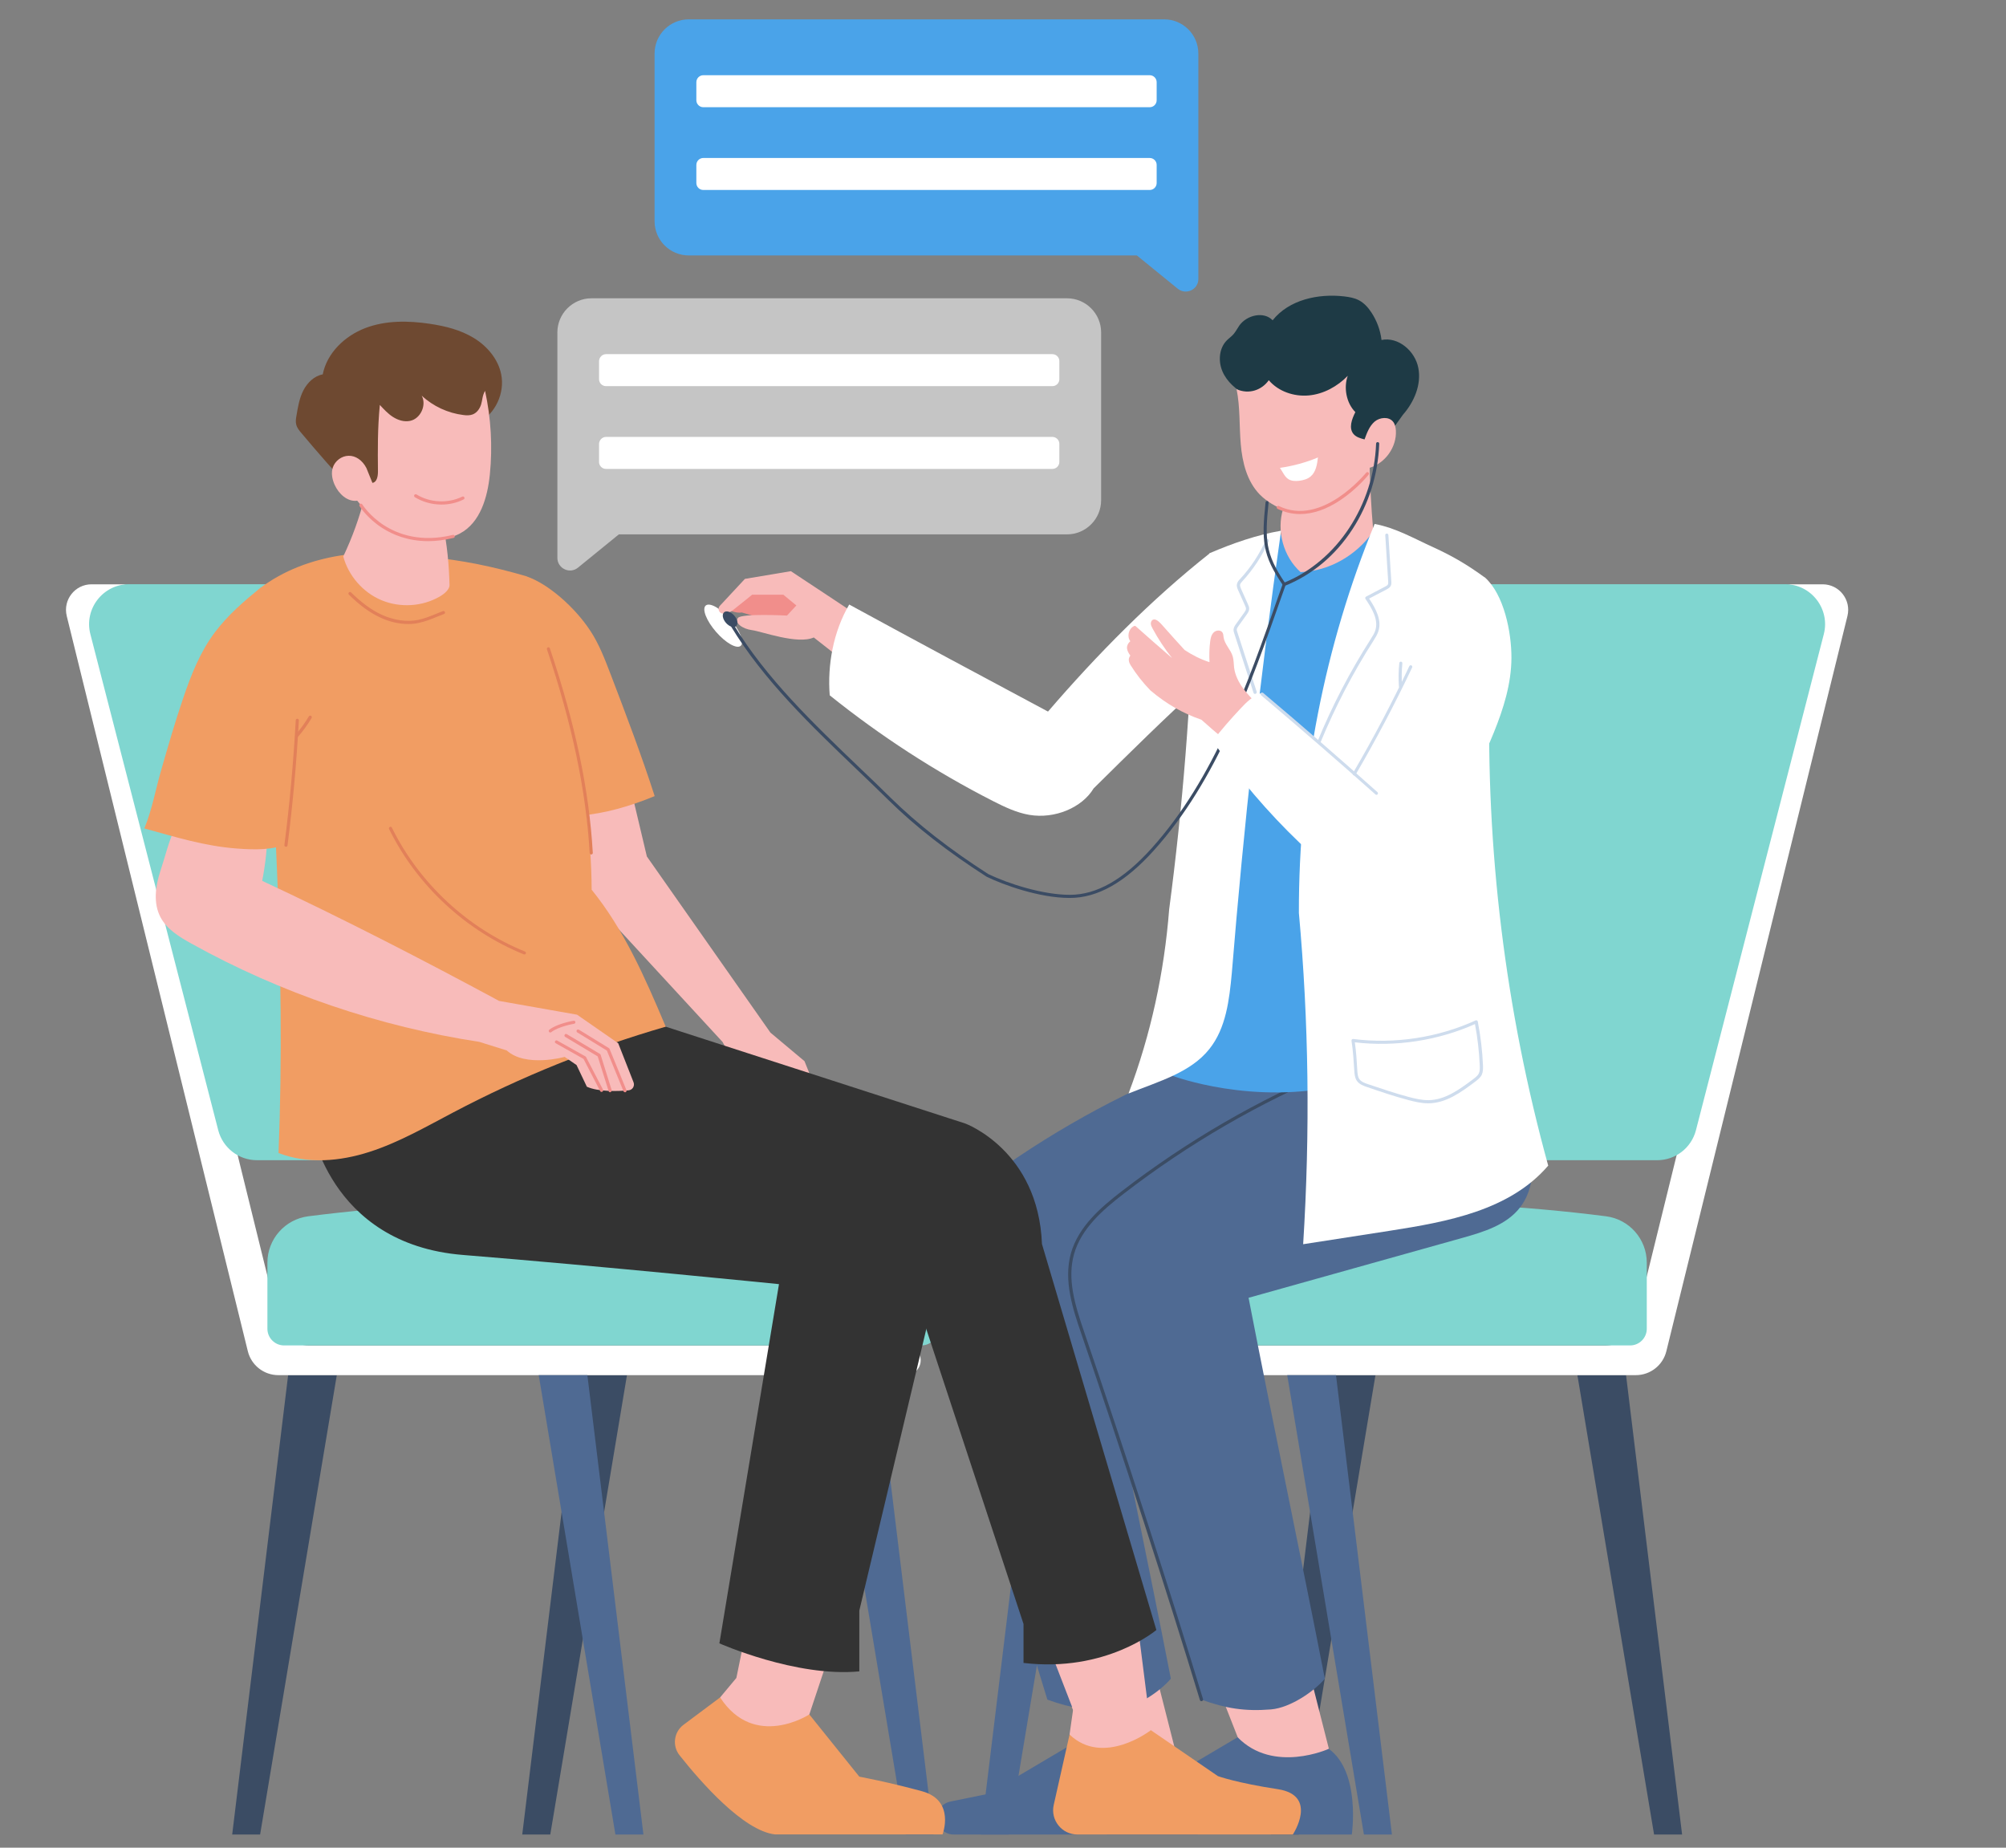 <svg width="304" height="280" viewBox="0 0 304 280" fill="none" xmlns="http://www.w3.org/2000/svg">
<rect x="0" y="0" width="304" height="280" fill="#808080" stroke="none"/>
<g clip-path="url(#clip0_6836_3125)">
<path d="M246.42 208.388L254.914 278H250.667L239.046 208.388H246.42Z" fill="#3B4C64"/>
<path d="M201.072 208.388L192.593 278H196.824L208.445 208.388H201.072Z" fill="#3B4C64"/>
<path d="M220.904 88.545H276.214C278.725 88.545 280.572 90.899 279.972 93.347L252.53 204.755C252.009 206.888 250.099 208.388 247.904 208.388H152.804C151.572 208.388 150.562 207.377 150.562 206.145C150.562 204.913 151.572 203.902 152.804 203.902H243.246C245.441 203.902 247.351 202.402 247.872 200.269L274.225 93.347C274.825 90.899 272.978 88.545 270.467 88.545H220.904Z" fill="white"/>
<path d="M202.462 208.388L210.941 278H206.693L195.072 208.388H202.462Z" fill="#4F6A93"/>
<path d="M157.098 208.388L148.619 278H152.867L164.472 208.388H157.098Z" fill="#4F6A93"/>
<path d="M214.603 93.189L196.572 168.345C195.656 172.152 198.546 175.817 202.461 175.817H251.14C253.904 175.817 256.319 173.953 257.014 171.268L276.388 96.111C277.383 92.273 274.477 88.529 270.514 88.529H220.509C217.698 88.545 215.267 90.472 214.603 93.189Z" fill="#80D6D0"/>
<path d="M243.388 184.315C218.646 181.14 188.725 181.393 154.383 184.568C150.735 184.9 147.94 187.964 147.94 191.629V201.359C147.94 202.749 149.077 203.886 150.467 203.886H247.035C248.425 203.886 249.562 202.749 249.562 201.359V191.344C249.562 187.79 246.925 184.773 243.388 184.315Z" fill="#80D6D0"/>
<path d="M43.666 208.388L35.188 278H39.419L51.04 208.388H43.666Z" fill="#3B4C64"/>
<path d="M87.64 208.388L79.145 278H83.393L95.014 208.388H87.64Z" fill="#3B4C64"/>
<path d="M69.182 88.545H13.872C11.361 88.545 9.514 90.899 10.114 93.347L37.556 204.755C38.077 206.888 39.988 208.388 42.182 208.388H137.283C138.514 208.388 139.525 207.377 139.525 206.145C139.525 204.913 138.514 203.902 137.283 203.902H46.856C44.661 203.902 42.751 202.402 42.23 200.269L15.877 93.347C15.277 90.899 17.124 88.545 19.635 88.545H69.182Z" fill="white"/>
<path d="M89.014 208.388L97.509 278H93.262L81.641 208.388H89.014Z" fill="#4F6A93"/>
<path d="M132.988 208.388L141.483 278H137.235L125.614 208.388H132.988Z" fill="#4F6A93"/>
<path d="M75.482 93.189L93.514 168.345C94.429 172.152 91.54 175.817 87.624 175.817H38.945C36.182 175.817 33.766 173.953 33.071 171.268L13.698 96.111C12.703 92.273 15.608 88.529 19.571 88.529H69.577C72.387 88.545 74.835 90.472 75.482 93.189Z" fill="#80D6D0"/>
<path d="M46.714 184.315C71.456 181.14 101.377 181.393 135.719 184.568C139.367 184.9 142.162 187.964 142.162 191.629V201.359C142.162 202.749 141.025 203.886 139.635 203.886H43.051C41.661 203.886 40.524 202.749 40.524 201.359V191.344C40.524 187.79 43.177 184.773 46.714 184.315Z" fill="#80D6D0"/>
<path d="M178.477 43.748L172.288 38.71H104.377C101.519 38.71 99.198 36.388 99.198 33.529V8.113C99.198 5.254 101.519 2.932 104.377 2.932H176.425C179.283 2.932 181.604 5.254 181.604 8.113V42.264C181.619 43.875 179.741 44.775 178.477 43.748Z" fill="#4AA3E9"/>
<path d="M174.229 11.398H106.587C106.003 11.398 105.529 11.872 105.529 12.457V15.189C105.529 15.774 106.003 16.248 106.587 16.248H174.229C174.814 16.248 175.287 15.774 175.287 15.189V12.457C175.287 11.872 174.814 11.398 174.229 11.398Z" fill="white"/>
<path d="M174.229 23.94H106.587C106.003 23.94 105.529 24.414 105.529 24.999V27.731C105.529 28.316 106.003 28.79 106.587 28.79H174.229C174.814 28.79 175.287 28.316 175.287 27.731V24.983C175.287 24.414 174.814 23.94 174.229 23.94Z" fill="white"/>
<path d="M208.778 67.9C209.153 67.9 209.457 67.596 209.457 67.221C209.457 66.846 209.153 66.541 208.778 66.541C208.403 66.541 208.099 66.846 208.099 67.221C208.099 67.596 208.403 67.9 208.778 67.9Z" fill="#CEDCED"/>
<path d="M112.255 97.866C112.854 97.345 112.151 95.557 110.686 93.872C109.221 92.187 107.548 91.243 106.949 91.764C106.351 92.285 107.053 94.073 108.518 95.758C109.983 97.443 111.656 98.387 112.255 97.866Z" fill="white"/>
<path d="M110.188 92.321C110.188 92.321 111.482 93 112.398 92.81L116.393 93.979L120.814 94.406L123.34 90.599L117.624 88.008L112.398 89.935L110.188 92.321Z" fill="#F18E8B"/>
<path d="M131.029 93.963L126.229 90.772L119.85 86.555L112.887 87.724L109.082 91.815C108.672 92.257 108.987 92.984 109.587 92.984C110.029 92.984 110.566 92.857 111.087 92.447C112.508 91.341 113.977 90.124 113.977 90.124H118.714L120.687 91.751L119.266 93.284C119.266 93.284 112.382 92.92 111.829 93.647C111.277 94.389 112.508 95.306 113.977 95.495C115.445 95.685 120.861 97.707 123.324 96.601L129.466 101.419L131.029 93.963Z" fill="#F8BBBA"/>
<path d="M183.309 83.87C174.467 90.851 166.193 99.255 158.82 107.832C148.872 102.509 138.909 97.186 128.693 91.61C126.277 95.748 125.377 100.755 125.741 105.368C133.414 111.528 141.704 116.914 150.467 121.385C152.235 122.285 154.051 123.154 155.993 123.485C159.83 124.133 163.967 122.411 165.735 119.473C171.199 114.071 176.678 108.653 182.141 103.709C183.593 98.907 184.383 93.9 184.493 88.877C184.572 87.187 184.699 84.912 183.309 83.87Z" fill="white"/>
<path d="M111.555 94.883C111.904 94.58 111.778 93.865 111.274 93.285C110.771 92.706 110.08 92.483 109.731 92.786C109.382 93.089 109.508 93.805 110.012 94.384C110.515 94.963 111.206 95.187 111.555 94.883Z" fill="#3B4C64"/>
<path d="M158.725 249.236L164.235 263.263C164.235 263.263 162.909 268.444 167.567 269.455C172.225 270.465 178.051 265.016 178.051 265.016L173.851 248.509L158.725 249.236Z" fill="#F8BBBA"/>
<path d="M144.514 278H181.541C181.541 278 182.93 268.57 178.051 265.016C178.051 265.016 169.667 268.839 164.235 263.263L149.741 271.84L144.009 273.009C143.046 273.214 142.272 273.956 142.051 274.92C141.704 276.5 142.888 278 144.514 278Z" fill="#4F6A93"/>
<path d="M178.92 162.106C167.441 166.876 156.593 173.163 146.757 180.745C143.536 183.225 140.267 186.084 139.178 190.001C138.072 193.95 139.414 198.136 140.741 202.022C146.236 218.071 153.799 241.306 158.725 257.56C162.436 258.903 165.325 259.361 169.257 259.045C172.209 258.808 175.872 256.265 177.436 254.385C174.104 237.262 169.351 214.627 165.878 196.667C176.662 193.65 187.462 190.617 198.246 187.6C201.515 186.684 205.004 185.626 207.057 182.925C208.667 180.824 209.109 178.012 208.841 175.375C208.573 172.737 207.625 170.225 207.12 167.603C204.373 166.608 201.988 164.807 199.241 163.828C197.63 163.259 195.925 162.991 194.251 162.722C190.415 162.106 186.009 159.152 178.92 162.106Z" fill="#4F6A93"/>
<path d="M182.062 249.236L187.572 263.263C187.572 263.263 186.246 268.444 190.904 269.455C195.562 270.465 201.388 265.016 201.388 265.016L197.188 248.509L182.062 249.236Z" fill="#F8BBBA"/>
<path d="M167.835 278H204.861C204.861 278 206.251 268.57 201.372 265.016C201.372 265.016 192.988 268.839 187.556 263.263L173.061 271.84L167.33 273.009C166.366 273.214 165.593 273.956 165.372 274.92C165.024 276.5 166.224 278 167.835 278Z" fill="#4F6A93"/>
<path d="M202.257 162.106C190.778 166.876 179.93 173.163 170.094 180.745C166.872 183.225 163.604 186.084 162.515 190.001C161.409 193.95 162.751 198.136 164.078 202.022C169.572 218.071 177.136 241.306 182.062 257.56C185.772 258.903 188.662 259.361 192.594 259.045C195.546 258.808 199.209 256.265 200.773 254.385C197.441 237.262 192.688 214.627 189.215 196.667C199.999 193.65 210.799 190.617 221.583 187.6C224.852 186.684 228.341 185.626 230.394 182.925C232.004 180.824 232.446 178.012 232.178 175.375C231.909 172.737 230.962 170.225 230.457 167.603C227.709 166.608 225.325 164.807 222.578 163.828C220.967 163.259 219.262 162.991 217.588 162.722C213.752 162.106 209.346 159.152 202.257 162.106Z" fill="#4F6A93"/>
<path d="M182.061 257.797C181.966 257.797 181.872 257.734 181.84 257.623C177.198 242.301 169.793 219.461 163.856 202.085C162.64 198.531 161.124 194.093 162.293 189.922C163.445 185.847 166.856 182.941 169.966 180.54C179.835 172.926 190.667 166.639 202.177 161.869C202.303 161.822 202.43 161.869 202.493 161.995C202.54 162.122 202.493 162.248 202.367 162.311C190.903 167.066 180.088 173.337 170.266 180.919C167.219 183.272 163.872 186.116 162.766 190.049C161.724 193.777 162.845 197.631 164.33 201.927C170.282 219.303 177.672 242.159 182.314 257.481C182.345 257.607 182.282 257.734 182.156 257.781C182.093 257.797 182.077 257.797 182.061 257.797Z" fill="#3B4C64"/>
<path d="M211.541 81.927L202.257 79.384L189.593 81.927L181.62 142.757L177.72 163.038C177.72 163.038 189.988 167.667 203.63 164.349C217.272 161.032 217.099 144.399 217.099 144.399L218.204 106.221L211.541 81.927Z" fill="#4AA3E9"/>
<path d="M207.53 69.29C207.594 73.034 207.783 76.761 208.115 80.521C205.62 84.106 201.515 86.539 197.094 86.697C194.488 84.359 193.415 80.442 194.457 77.093C194.536 76.809 194.646 76.54 194.851 76.335C195.041 76.161 195.278 76.066 195.515 75.972C199.762 74.281 203.725 71.928 207.53 69.29Z" fill="#F8BBBA"/>
<path d="M225.751 104.23C225.135 128.619 228.135 153.103 234.625 176.638C228.798 183.431 219.34 185.152 210.609 186.511C206.235 187.19 201.861 187.869 197.488 188.548C198.561 171.41 198.34 154.824 196.84 138.349C196.793 118.083 200.74 97.802 208.319 79.399C211.54 80 214.225 81.579 217.193 82.922C220.161 84.28 222.403 85.607 225.025 87.519C225.151 92.478 225.877 99.128 225.751 104.23Z" fill="white"/>
<path d="M199.888 112.681C199.856 112.681 199.824 112.681 199.793 112.665C199.666 112.618 199.619 112.476 199.666 112.349C201.877 106.963 204.593 101.75 207.735 96.838L207.751 96.806C208.003 96.411 208.272 96.001 208.414 95.558C208.951 93.931 207.924 92.225 206.93 90.757C206.898 90.693 206.882 90.63 206.898 90.567C206.914 90.504 206.961 90.441 207.024 90.409L209.914 88.893C210.103 88.798 210.261 88.703 210.324 88.577C210.388 88.466 210.388 88.308 210.372 88.119L209.93 81.105C209.914 80.979 210.024 80.868 210.151 80.853C210.277 80.853 210.388 80.947 210.403 81.074L210.845 88.087C210.861 88.292 210.877 88.561 210.751 88.798C210.609 89.066 210.34 89.209 210.135 89.319L207.482 90.709C208.556 92.32 209.44 94.042 208.872 95.701C208.714 96.19 208.43 96.632 208.161 97.059L208.145 97.091C205.019 101.972 202.319 107.168 200.109 112.523C200.077 112.618 199.982 112.681 199.888 112.681Z" fill="#CEDCED"/>
<path d="M216.419 167.193C215.361 167.193 214.335 166.94 213.435 166.703C211.335 166.15 209.235 165.439 207.214 164.744C206.693 164.571 205.982 164.334 205.603 163.749C205.303 163.291 205.272 162.738 205.24 162.296C205.145 160.78 205.051 159.216 204.814 157.715C204.798 157.636 204.829 157.573 204.877 157.51C204.924 157.462 205.003 157.431 205.082 157.447C211.319 158.252 217.903 157.241 223.619 154.635C223.682 154.603 223.761 154.603 223.824 154.635C223.887 154.667 223.935 154.73 223.951 154.793C224.377 156.989 224.645 159.232 224.74 161.459C224.756 161.948 224.756 162.438 224.551 162.88C224.33 163.323 223.919 163.639 223.587 163.891C221.251 165.66 219.119 167.13 216.577 167.193C216.529 167.193 216.466 167.193 216.419 167.193ZM205.319 157.952C205.524 159.374 205.619 160.843 205.698 162.264C205.729 162.691 205.761 163.149 205.982 163.496C206.251 163.907 206.756 164.113 207.34 164.302C209.361 164.981 211.445 165.692 213.53 166.245C214.43 166.482 215.487 166.735 216.545 166.719C218.945 166.656 221.014 165.234 223.287 163.512C223.587 163.275 223.935 163.023 224.108 162.675C224.266 162.343 224.266 161.933 224.251 161.49C224.156 159.374 223.919 157.257 223.524 155.188C217.903 157.699 211.461 158.679 205.319 157.952Z" fill="#CEDCED"/>
<path d="M194.14 80.426C190.935 102.746 188.488 125.176 186.672 147.495C186.293 151.523 185.803 155.804 183.277 158.963C180.435 162.533 175.682 163.844 171.024 165.708C174.403 156.783 176.44 147.337 177.182 137.797C179.235 122.285 180.482 106.647 180.893 91.025C181.524 88.451 182.472 85.955 183.293 83.838C186.83 82.322 190.461 81.058 194.14 80.426Z" fill="white"/>
<path d="M190.193 105.162C190.098 105.162 190.003 105.099 189.972 105.004L187.05 96.001C186.987 95.827 186.924 95.606 186.94 95.385C186.972 95.053 187.145 94.8 187.303 94.579L188.55 92.842C188.693 92.636 188.819 92.463 188.819 92.273C188.835 92.115 188.74 91.925 188.677 91.767L187.65 89.477C187.54 89.224 187.366 88.861 187.461 88.482C187.524 88.182 187.729 87.945 187.919 87.755C189.545 86.002 190.856 84.012 191.819 81.832C191.866 81.706 192.008 81.658 192.135 81.706C192.261 81.753 192.308 81.895 192.261 82.021C191.266 84.249 189.924 86.286 188.282 88.071C188.124 88.245 187.982 88.403 187.935 88.577C187.887 88.782 187.982 89.003 188.093 89.272L189.119 91.562C189.214 91.767 189.324 92.004 189.308 92.289C189.293 92.62 189.087 92.905 188.945 93.11L187.698 94.848C187.556 95.053 187.429 95.227 187.429 95.4C187.414 95.543 187.477 95.685 187.524 95.827L190.445 104.831C190.493 104.957 190.414 105.083 190.287 105.131C190.24 105.162 190.208 105.162 190.193 105.162Z" fill="#CEDCED"/>
<path d="M162.119 136.075C157.461 136.075 152.029 134.069 149.566 132.884C149.55 132.884 149.55 132.868 149.535 132.868C143.645 129.093 138.766 125.302 134.661 121.258C133.129 119.742 131.519 118.21 129.956 116.709C122.961 110.012 115.714 103.077 110.771 94.911C110.708 94.8 110.74 94.658 110.85 94.579C110.961 94.516 111.103 94.548 111.182 94.658C116.093 102.777 123.308 109.68 130.287 116.362C131.85 117.847 133.461 119.394 134.993 120.911C139.082 124.923 143.914 128.698 149.772 132.458C152.929 133.974 158.124 135.601 162.119 135.601H162.135C166.193 135.601 170.251 133.295 174.514 128.556C184.051 117.957 189.008 103.836 193.793 90.172L194.393 88.482C194.44 88.356 194.566 88.293 194.693 88.34C194.819 88.387 194.882 88.514 194.835 88.64L194.235 90.33C189.435 104.041 184.461 118.21 174.861 128.872C170.503 133.721 166.335 136.075 162.135 136.075C162.135 136.075 162.129 136.075 162.119 136.075Z" fill="#3B4C64"/>
<path d="M188.788 59.86C187.32 59.023 185.946 57.87 185.267 56.306C184.588 54.758 184.73 52.768 185.93 51.567C186.246 51.252 186.625 50.999 186.925 50.651C187.272 50.256 187.509 49.767 187.809 49.34C188.93 47.745 191.52 47.129 192.862 48.535C195.341 45.423 199.746 44.459 203.709 44.917C204.483 45.012 205.257 45.139 205.935 45.502C206.725 45.913 207.341 46.608 207.83 47.35C208.651 48.598 209.188 50.035 209.362 51.52C211.904 50.999 214.446 53.194 214.936 55.737C215.441 58.281 214.304 60.919 212.599 62.861C211.493 64.409 210.388 65.942 209.283 67.49C206.883 67.821 204.404 68.153 202.051 67.553C200.093 67.047 198.357 65.894 196.667 64.773C194.141 63.083 191.583 61.424 188.788 59.86Z" fill="#1E3A45"/>
<path d="M187.398 58.975C187.951 61.708 187.793 64.52 188.03 67.3C188.267 70.08 188.977 72.955 190.919 74.945C191.977 76.019 193.319 76.761 194.709 77.346C195.719 77.757 196.793 78.104 197.883 78.057C199.256 77.994 200.535 77.33 201.735 76.651C204.246 75.214 206.851 73.46 207.577 70.885C209.946 70.175 211.683 67.726 211.541 65.246C211.509 64.772 211.414 64.283 211.114 63.904C210.467 63.098 209.109 63.224 208.32 63.888C207.53 64.567 207.151 65.594 206.788 66.589C206.188 66.431 205.541 66.257 205.13 65.784C204.356 64.883 204.862 63.509 205.398 62.451C203.993 61.045 203.614 58.691 204.246 56.954C202.667 58.565 200.583 59.718 198.341 59.923C196.098 60.129 193.73 59.323 192.277 57.617C191.251 59.086 189.293 59.828 187.398 58.975Z" fill="#F8BBBA"/>
<path d="M193.967 70.901C195.94 70.617 197.883 70.096 199.73 69.322C199.604 70.364 199.43 71.517 198.625 72.197C198.151 72.607 197.504 72.781 196.872 72.86C196.319 72.923 195.719 72.907 195.246 72.607C194.677 72.244 194.425 71.565 193.967 70.901Z" fill="white"/>
<path d="M197.014 77.899C195.83 77.899 194.677 77.63 193.603 77.109C193.493 77.046 193.43 76.904 193.493 76.793C193.556 76.683 193.698 76.619 193.809 76.683C200.346 79.889 206.961 71.707 207.04 71.628C207.119 71.533 207.277 71.501 207.372 71.596C207.467 71.675 207.498 71.833 207.403 71.928C207.34 72.023 205.667 74.092 203.14 75.782C201.04 77.188 198.972 77.899 197.014 77.899Z" fill="#F18E8B"/>
<path d="M190.777 106.931C189.104 105.304 187.319 103.472 187.019 101.15C186.956 100.597 186.972 100.013 186.814 99.476C186.514 98.433 185.567 97.627 185.425 96.553C185.393 96.332 185.393 96.08 185.283 95.89C185.03 95.432 184.304 95.463 183.925 95.843C183.546 96.222 183.451 96.759 183.388 97.28C183.261 98.291 183.246 99.318 183.293 100.344C181.84 99.871 180.64 99.239 179.519 98.496C178.477 97.375 177.419 96.174 176.361 94.99C176.093 94.689 175.84 94.389 175.525 94.137C175.304 93.947 174.988 93.789 174.719 93.915C174.498 94.01 174.388 94.295 174.404 94.532C174.419 94.784 174.546 95.005 174.656 95.227C175.509 96.806 176.504 98.323 177.625 99.728C175.682 98.07 173.914 96.49 172.146 94.927C172.098 94.895 172.067 94.847 172.004 94.847C171.94 94.832 171.877 94.863 171.814 94.895C171.025 95.306 170.756 96.459 171.293 97.169C170.898 97.517 170.74 97.944 170.804 98.323C170.867 98.702 171.072 99.033 171.293 99.349C170.882 99.902 171.104 100.408 171.34 100.802C172.193 102.177 173.204 103.456 174.34 104.625C176.772 106.694 179.33 108.132 182.061 109.064C183.214 110.106 184.319 111.054 185.583 112.065C185.977 111.891 186.261 111.559 186.546 111.244C187.288 110.375 188.014 109.522 188.756 108.653C189.088 108.242 189.419 107.847 190.777 106.931Z" fill="#F8BBBA"/>
<path d="M205.603 117.025C208.272 112.507 210.672 107.832 212.804 103.03C215.014 97.043 219.482 90.298 225.025 87.502C227.914 90.061 229.067 95.795 229.051 99.697C229.035 103.598 227.851 107.389 226.382 111.007C223.272 118.683 218.851 125.807 213.135 131.794C210.83 133.816 207.325 133.989 204.451 132.947C201.561 131.904 199.177 129.851 196.967 127.734C192.135 123.106 187.777 117.988 183.767 112.286C185.093 110.58 186.514 108.953 187.982 107.389C188.882 106.426 189.861 105.446 191.203 105.004C195.767 109.111 200.472 113.107 205.603 117.025Z" fill="white"/>
<path d="M208.604 120.452C208.541 120.452 208.494 120.437 208.446 120.389C202.778 115.335 196.936 110.28 191.125 105.367C191.03 105.289 191.015 105.131 191.094 105.036C191.172 104.941 191.33 104.925 191.425 105.004C197.251 109.917 203.078 114.971 208.746 120.042C208.841 120.137 208.857 120.279 208.762 120.374C208.746 120.421 208.667 120.452 208.604 120.452Z" fill="#CEDCED"/>
<path d="M205.241 117.515C205.193 117.515 205.162 117.499 205.114 117.483C205.004 117.42 204.956 117.278 205.035 117.151C208.114 111.891 210.988 106.442 213.577 100.945C213.641 100.834 213.767 100.771 213.893 100.834C214.004 100.897 214.067 101.024 214.004 101.15C211.398 106.663 208.509 112.128 205.43 117.404C205.398 117.467 205.32 117.515 205.241 117.515Z" fill="#CEDCED"/>
<path d="M212.235 104.246C212.109 104.246 212.014 104.152 211.998 104.025C211.92 102.841 211.935 101.64 212.062 100.471C212.077 100.345 212.188 100.25 212.314 100.266C212.441 100.282 212.535 100.392 212.52 100.519C212.409 101.672 212.393 102.841 212.472 104.009C212.488 104.136 212.377 104.246 212.251 104.262L212.235 104.246Z" fill="#CEDCED"/>
<path d="M194.615 88.782C194.536 88.782 194.472 88.75 194.425 88.687C191.267 84.106 191.188 81.863 191.788 76.129C191.804 76.003 191.915 75.908 192.041 75.924C192.167 75.94 192.262 76.05 192.246 76.177C191.678 81.705 191.741 83.917 194.694 88.261C202.636 84.991 208.194 76.556 208.541 67.221C208.541 67.094 208.651 66.984 208.794 67C208.92 67 209.03 67.11 209.015 67.252C208.841 71.88 207.451 76.351 204.973 80.173C202.399 84.154 198.846 87.123 194.709 88.782H194.615Z" fill="#3B4C64"/>
<path d="M95.55 119.331L98.029 129.788L116.756 156.483L121.919 160.811L123.34 164.349L112.082 162.501L109.492 157.889L87.087 133.579L85.287 119.094L95.55 119.331Z" fill="#F8BBBA"/>
<path d="M112.825 248.241L111.593 254.275L109.13 257.229C109.13 257.229 106.793 263.468 113.551 264.368C120.309 265.269 122.646 259.819 122.646 259.819L125.472 251.337L112.825 248.241Z" fill="#F8BBBA"/>
<path d="M159.262 250.373L162.625 259.061L162.088 262.836C162.088 262.836 163.935 268.001 168.12 267.764C172.304 267.512 174.435 262.188 174.435 262.188L172.556 247.34L159.262 250.373Z" fill="#F8BBBA"/>
<path d="M100.888 155.583L146.283 170.257C146.283 170.257 157.351 174.316 157.904 188.517L175.241 247.009C175.241 247.009 167.63 253.485 155.109 252V246.092L138.072 194.424C138.072 194.424 85.067 185.942 75.656 178.929C66.246 171.915 75.656 155.583 75.656 155.583H100.888Z" fill="#333333"/>
<path d="M47.014 170.067C47.014 170.067 49.572 188.517 70.161 190.175C90.751 191.834 118.051 194.598 118.051 194.598L109.019 249.031C109.019 249.031 120.64 254.196 130.224 253.28V244.071L142.209 193.698C142.209 193.698 146.456 183.731 142.209 177.823C137.961 171.915 111.198 167.666 100.872 165.739C90.561 163.796 74.882 160.811 74.882 160.811L47.014 170.067Z" fill="#333333"/>
<path d="M109.13 257.229L103.572 261.383C102.119 262.473 101.851 264.558 102.972 265.979C106.193 270.055 112.651 277.431 117.435 277.984H142.84C142.84 277.984 144.814 272.835 139.73 271.445C134.646 270.055 130.224 269.233 130.224 269.233L122.646 259.803C122.661 259.803 114.34 265.221 109.13 257.229Z" fill="#F19D63"/>
<path d="M162.088 262.852L159.688 273.514C159.167 275.82 160.92 278 163.272 278H195.925C195.925 278 199.856 272.077 193.635 271.129C187.399 270.181 184.572 269.154 184.572 269.154L174.404 262.188C174.435 262.188 167.22 267.764 162.088 262.852Z" fill="#F19D63"/>
<path d="M42.213 174.727C46.587 176.433 51.545 175.991 55.998 174.554C60.466 173.116 64.555 170.747 68.708 168.567C78.956 163.165 89.756 158.805 100.887 155.583C97.698 148.001 94.524 140.83 89.661 134.827C89.614 118.542 84.703 102.809 79.84 87.345C74.819 85.876 70.019 84.865 64.761 84.391C56.045 82.875 46.477 83.823 39.45 89.098C41.392 117.625 43.334 146.2 42.213 174.727Z" fill="#F19D63"/>
<path d="M79.84 87.36C83.124 88.498 87.119 92.036 89.44 95.558C90.782 97.58 91.65 99.871 92.519 102.129C94.872 108.29 97.224 114.466 99.214 120.642C95.472 122.19 91.556 123.312 87.94 123.58C86.029 121.274 84.94 118.415 83.977 115.587C82.114 110.09 80.582 104.467 79.414 98.781C78.624 94.958 78.072 90.599 79.84 87.36Z" fill="#F19D63"/>
<path d="M89.598 129.488C89.471 129.488 89.361 129.393 89.361 129.267C88.824 119.852 86.708 109.759 82.887 98.401C82.84 98.275 82.919 98.149 83.029 98.101C83.156 98.054 83.282 98.133 83.329 98.244C87.166 109.632 89.298 119.773 89.835 129.235C89.85 129.361 89.755 129.472 89.598 129.488C89.608 129.488 89.608 129.488 89.598 129.488Z" fill="#E28059"/>
<path d="M26.63 125.16C25.509 127.64 25.067 129.693 24.309 131.983C23.551 134.258 23.203 136.88 24.324 138.997C25.288 140.829 27.166 141.966 28.982 142.977C42.561 150.528 57.53 155.582 72.672 157.889C73.682 155.803 74.677 153.718 75.64 151.681C63.861 145.331 51.972 139.202 39.735 133.484C40.224 130.941 40.54 128.366 40.524 125.349C37.256 125.697 33.956 125.728 30.688 125.428C29.156 125.286 27.593 125.081 26.63 125.16Z" fill="#F8BBBA"/>
<path d="M79.477 144.636C79.445 144.636 79.414 144.636 79.382 144.62C70.587 141.066 63.151 134.148 58.966 125.634C58.903 125.523 58.95 125.381 59.077 125.318C59.187 125.255 59.33 125.302 59.393 125.428C63.529 133.832 70.872 140.671 79.556 144.194C79.682 144.241 79.73 144.383 79.682 144.51C79.651 144.589 79.572 144.636 79.477 144.636Z" fill="#E28059"/>
<path d="M61.872 94.563C60.482 94.563 58.998 94.232 57.609 93.568C56.03 92.841 54.482 91.704 52.872 90.109C52.777 90.014 52.777 89.872 52.872 89.777C52.967 89.682 53.109 89.682 53.203 89.777C54.782 91.325 56.282 92.431 57.814 93.142C59.661 93.995 61.603 94.279 63.325 93.947C64.272 93.758 65.203 93.379 66.103 93.015C66.435 92.873 66.782 92.731 67.13 92.605C67.256 92.557 67.382 92.62 67.43 92.747C67.477 92.873 67.414 92.999 67.288 93.047C66.956 93.173 66.609 93.315 66.277 93.442C65.361 93.821 64.414 94.2 63.419 94.405C62.914 94.516 62.409 94.563 61.872 94.563Z" fill="#E28059"/>
<path d="M72.53 64.062C75.072 62.687 76.525 59.576 75.956 56.732C75.498 54.426 73.841 52.468 71.835 51.236C69.83 50.003 67.493 49.419 65.156 49.071C61.872 48.582 58.446 48.534 55.351 49.719C52.256 50.904 49.556 53.478 48.909 56.732C47.614 56.969 46.572 57.996 45.972 59.165C45.372 60.334 45.151 61.661 44.93 62.972C44.851 63.43 44.772 63.904 44.898 64.362C45.025 64.851 45.356 65.262 45.688 65.641C48.167 68.595 50.709 71.517 53.598 74.582C55.856 75.814 58.73 75.435 61.004 74.234C63.277 73.034 65.077 71.107 66.814 69.195C68.535 67.284 70.256 65.294 72.53 64.062Z" fill="#6E4931"/>
<path d="M73.509 59.228C74.409 63.382 74.661 67.663 74.235 71.896C73.888 75.371 72.782 79.225 69.688 80.853C68.598 81.437 67.335 81.658 66.103 81.721C61.714 81.927 57.277 79.889 54.135 75.877C52.651 76.082 51.324 74.834 50.709 73.46C50.345 72.639 50.156 71.691 50.44 70.838C50.772 69.843 51.767 69.085 52.824 69.069C53.882 69.037 54.909 69.732 55.524 70.917C55.824 71.675 56.14 72.433 56.44 73.176C57.135 73.065 57.277 72.149 57.277 71.454C57.245 68.2 57.214 64.962 57.561 61.361C58.177 62.024 58.793 62.703 59.566 63.193C60.34 63.682 61.256 63.967 62.156 63.777C63.735 63.446 64.682 61.392 63.909 59.955C65.63 61.566 67.888 62.608 70.224 62.893C70.698 62.956 71.203 62.972 71.645 62.798C72.277 62.545 72.703 61.945 72.909 61.297C73.114 60.65 73.082 59.955 73.509 59.228Z" fill="#F8BBBA"/>
<path d="M66.908 76.461C65.487 76.461 64.066 76.082 62.866 75.34C62.755 75.277 62.724 75.119 62.787 75.008C62.85 74.898 63.008 74.866 63.119 74.929C65.171 76.193 67.887 76.319 70.05 75.261C70.161 75.198 70.303 75.245 70.366 75.371C70.429 75.482 70.382 75.624 70.255 75.687C69.213 76.209 68.061 76.461 66.908 76.461Z" fill="#F18E8B"/>
<path d="M55.225 75.451C54.467 78.452 53.409 81.39 52.02 84.328C52.809 87.266 55.02 89.793 57.83 90.962C60.641 92.131 63.988 91.926 66.625 90.409C67.335 89.999 68.078 89.367 68.125 88.719C68.046 85.592 67.762 82.48 67.083 79.226C62.946 79.052 58.856 77.71 55.225 75.451Z" fill="#F8BBBA"/>
<path d="M64.888 82.006C61.809 82.006 59.488 81.011 57.94 80.016C55.619 78.531 54.53 76.762 54.482 76.683C54.419 76.572 54.451 76.43 54.561 76.351C54.672 76.288 54.814 76.32 54.893 76.43C54.909 76.446 55.998 78.199 58.224 79.621C60.277 80.932 63.751 82.259 68.63 81.058C68.756 81.027 68.882 81.106 68.914 81.232C68.946 81.358 68.867 81.485 68.74 81.516C67.351 81.848 66.056 82.006 64.888 82.006Z" fill="#F18E8B"/>
<path d="M39.435 89.098C36.924 91.151 34.54 93.205 32.582 95.796C30.34 98.765 28.951 102.288 27.751 105.826C26.535 109.38 25.493 112.997 24.451 116.614C23.519 119.821 23.108 122.506 21.877 125.539C26.63 126.85 31.003 128.224 35.93 128.588C38.63 128.793 41.456 128.824 43.509 127.845C44.298 121.495 44.977 115.13 44.993 109.175C45.767 106.979 45.467 104.578 45.056 102.288C44.409 98.576 43.524 94.895 42.403 91.294C42.214 90.693 42.009 90.062 41.551 89.619C41.109 89.193 40.161 89.051 39.435 89.098Z" fill="#F19D63"/>
<path d="M43.335 128.319H43.304C43.177 128.303 43.083 128.177 43.098 128.051C43.904 121.795 44.472 115.446 44.819 109.143C44.819 109.017 44.946 108.906 45.072 108.922C45.198 108.922 45.309 109.048 45.293 109.175C44.946 115.477 44.377 121.859 43.572 128.114C43.556 128.224 43.462 128.319 43.335 128.319Z" fill="#E28059"/>
<path d="M44.961 111.765C44.913 111.765 44.85 111.749 44.803 111.702C44.708 111.623 44.692 111.465 44.771 111.37C45.529 110.501 46.208 109.554 46.808 108.558C46.871 108.448 47.013 108.416 47.14 108.479C47.25 108.543 47.282 108.685 47.219 108.811C46.619 109.822 45.908 110.801 45.134 111.686C45.087 111.733 45.024 111.765 44.961 111.765Z" fill="#E28059"/>
<path d="M87.593 86.018L93.783 80.979H161.693C164.551 80.979 166.872 78.657 166.872 75.798V50.383C166.872 47.524 164.551 45.202 161.693 45.202H89.646C86.788 45.202 84.467 47.524 84.467 50.383V84.533C84.467 86.144 86.346 87.045 87.593 86.018Z" fill="#C5C5C5"/>
<path d="M91.84 53.668H159.482C160.067 53.668 160.54 54.142 160.54 54.726V57.459C160.54 58.043 160.067 58.517 159.482 58.517H91.84C91.256 58.517 90.782 58.043 90.782 57.459V54.726C90.798 54.142 91.272 53.668 91.84 53.668Z" fill="white"/>
<path d="M91.84 66.21H159.482C160.067 66.21 160.54 66.684 160.54 67.268V70.001C160.54 70.585 160.067 71.059 159.482 71.059H91.84C91.256 71.059 90.782 70.585 90.782 70.001V67.268C90.798 66.684 91.272 66.21 91.84 66.21Z" fill="white"/>
<path d="M75.64 151.681L87.451 153.766L93.688 158.094L96.009 164.002C96.23 164.571 95.851 165.187 95.235 165.234C93.609 165.376 90.688 165.471 88.935 164.681L87.372 161.396L85.572 160.163C85.572 160.163 79.667 161.806 76.793 159.184L72.656 157.889C72.672 157.889 71.693 154.351 75.64 151.681Z" fill="#F8BBBA"/>
<path d="M83.393 156.467C83.33 156.467 83.251 156.436 83.204 156.372C83.125 156.262 83.141 156.12 83.251 156.041C84.435 155.109 86.819 154.698 86.93 154.682C87.056 154.666 87.183 154.745 87.198 154.872C87.214 154.998 87.135 155.124 87.009 155.14C86.993 155.14 84.641 155.551 83.551 156.404C83.504 156.451 83.441 156.467 83.393 156.467Z" fill="#F18E8B"/>
<path d="M94.714 165.518C94.619 165.518 94.524 165.455 94.493 165.376L91.966 159.2L87.482 156.451C87.372 156.388 87.34 156.23 87.403 156.119C87.466 156.009 87.624 155.977 87.735 156.041L92.282 158.836C92.33 158.868 92.361 158.9 92.377 158.947L94.935 165.202C94.982 165.328 94.919 165.455 94.809 165.518C94.777 165.502 94.745 165.518 94.714 165.518Z" fill="#F18E8B"/>
<path d="M92.457 165.518C92.362 165.518 92.267 165.455 92.235 165.344L90.578 160.084L85.651 157.13C85.541 157.067 85.509 156.925 85.572 156.799C85.635 156.672 85.778 156.657 85.904 156.72L90.909 159.705C90.957 159.737 91.004 159.784 91.02 159.831L92.693 165.186C92.725 165.313 92.662 165.439 92.535 165.486C92.504 165.502 92.472 165.518 92.457 165.518Z" fill="#F18E8B"/>
<path d="M91.161 165.471C91.082 165.471 90.987 165.424 90.956 165.345L88.43 160.464L84.214 158.094C84.103 158.031 84.056 157.889 84.119 157.778C84.182 157.668 84.324 157.62 84.435 157.684L88.714 160.085C88.761 160.1 88.793 160.148 88.809 160.179L91.382 165.123C91.445 165.234 91.398 165.376 91.287 165.439C91.24 165.455 91.209 165.471 91.161 165.471Z" fill="#F18E8B"/>
</g>
<defs>
<clipPath id="clip0_6836_3125">
<rect width="284.751" height="276" fill="white" transform="translate(10 2)"/>
</clipPath>
</defs>
</svg>
